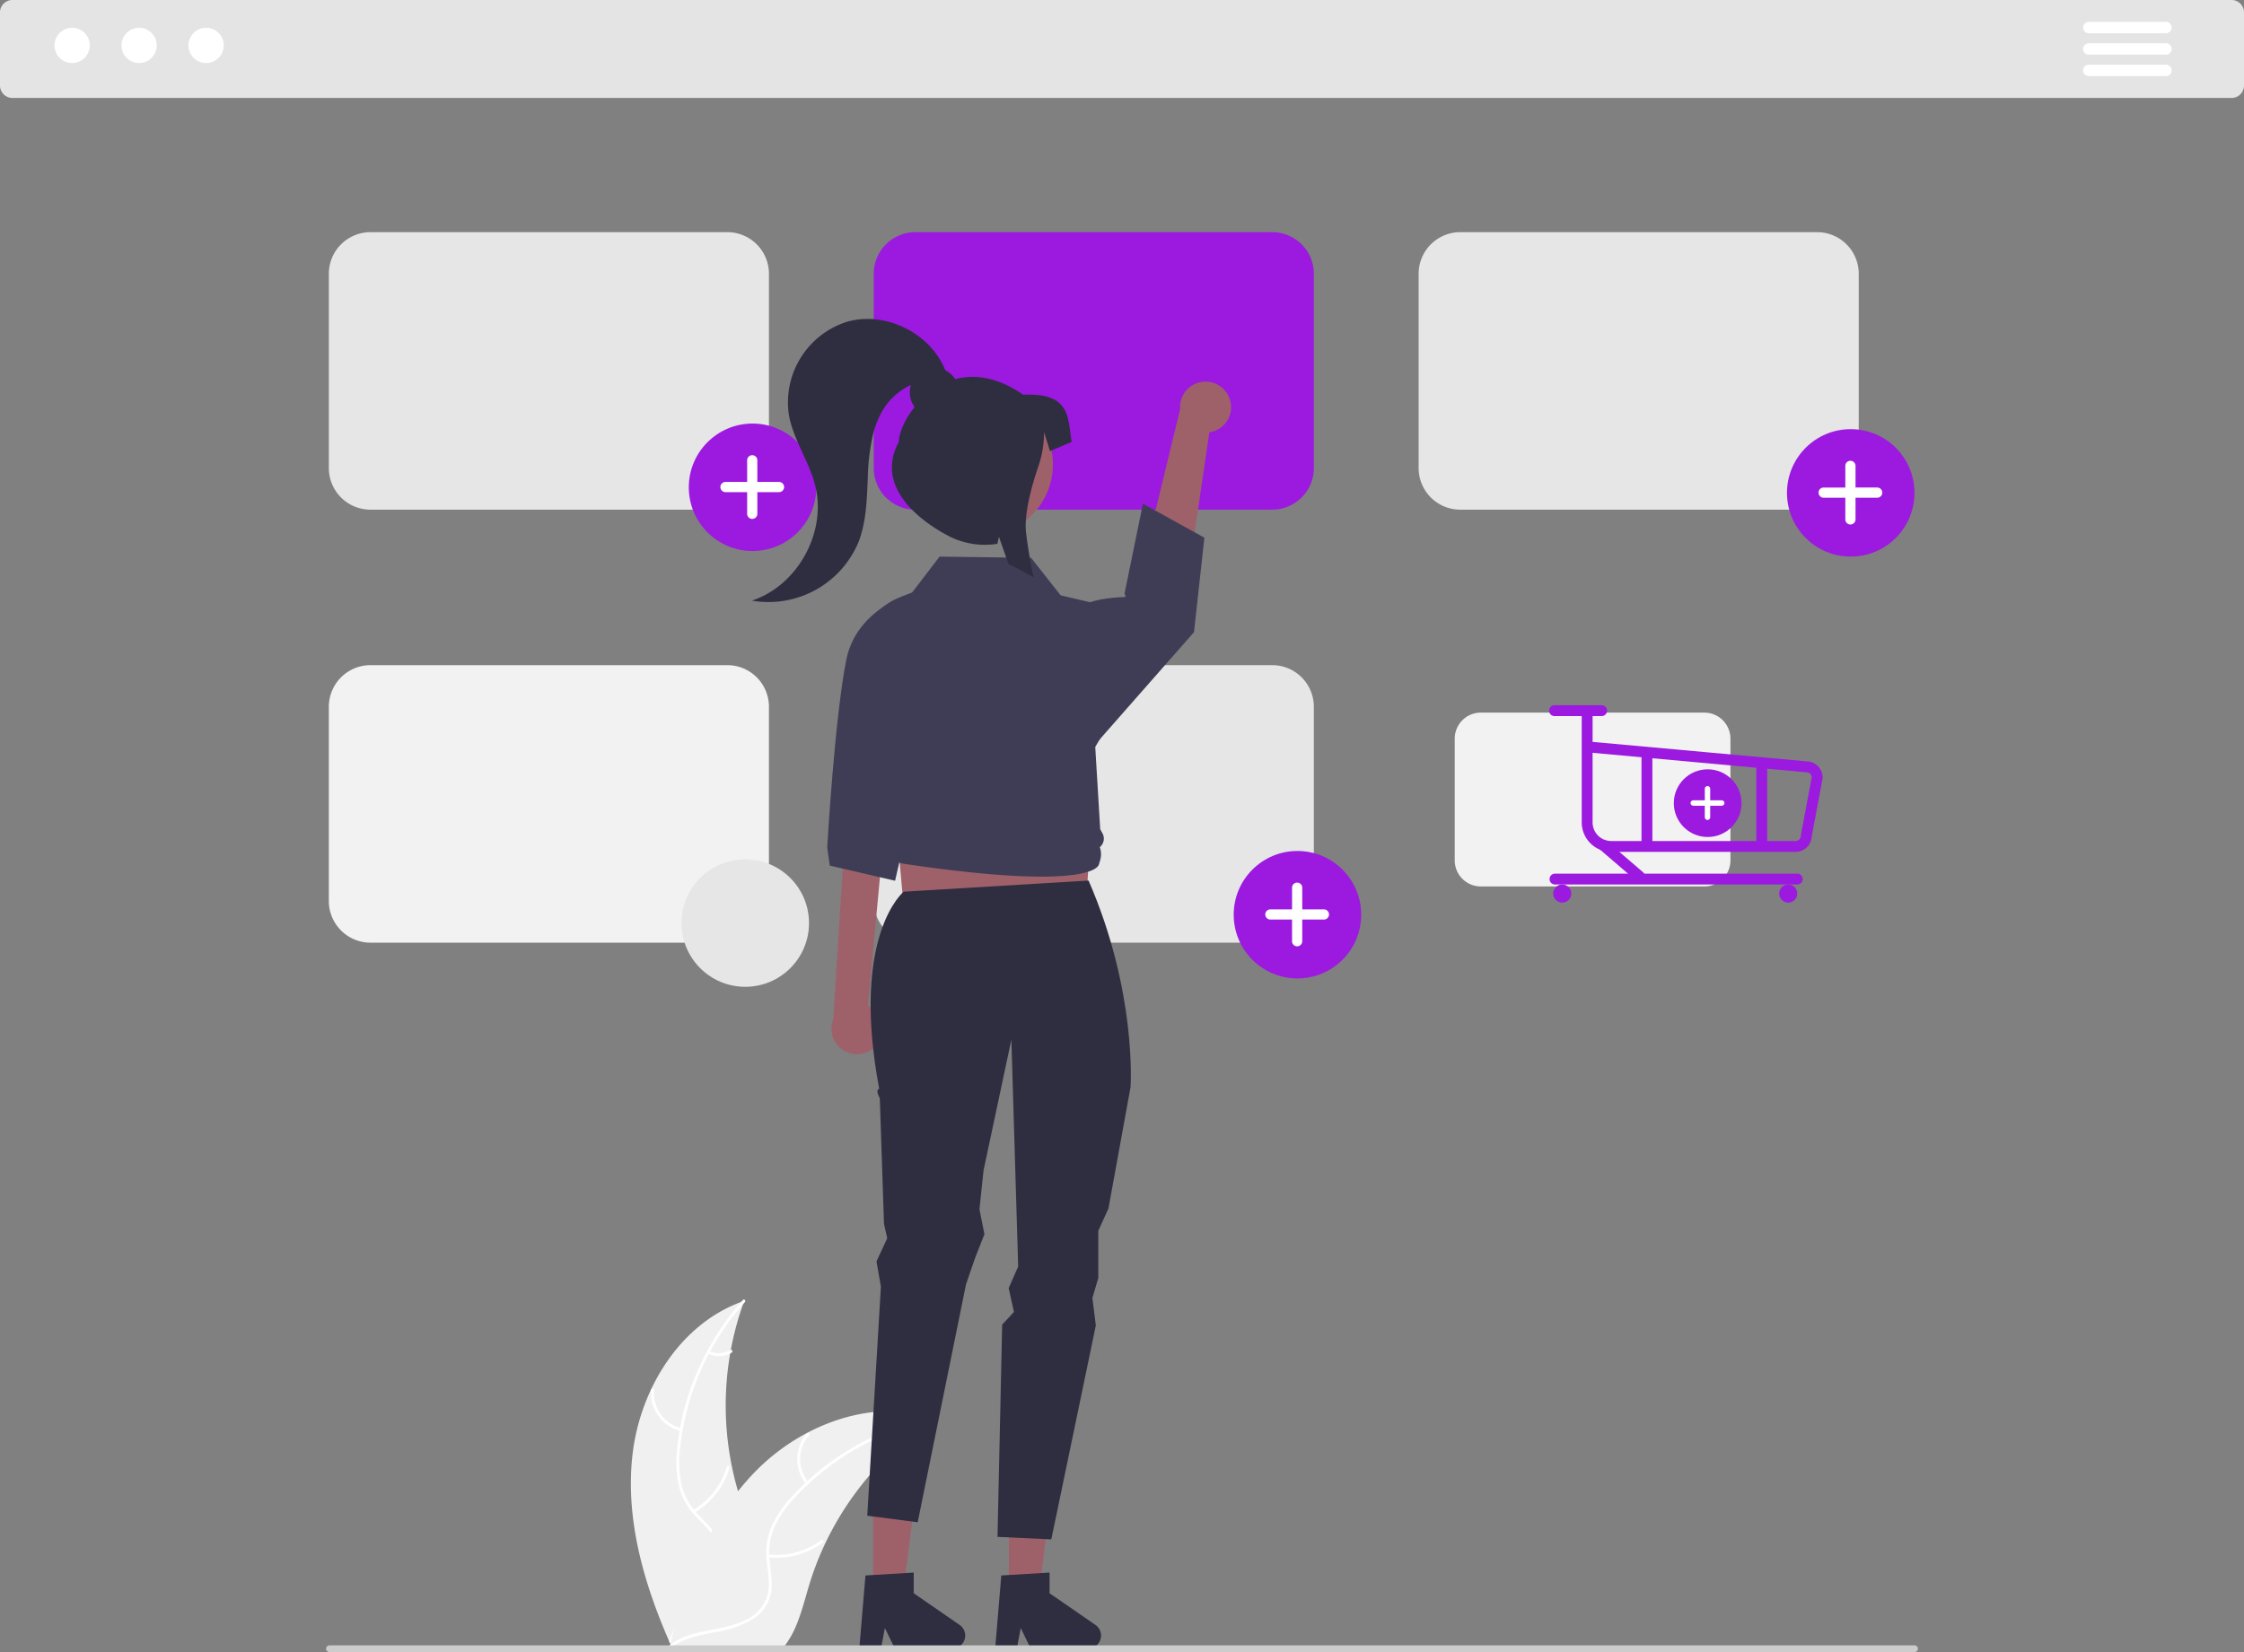 <?xml version="1.0" encoding="utf-8"?>
<svg xmlns="http://www.w3.org/2000/svg" width="461.612" height="339.938" viewBox="0 0 461.612 339.938">
  <rect x="0" y="0" width="461.612" height="339.938" fill="#808080" stroke="none"/>
  <g id="Group_10754" data-name="Group 10754" transform="translate(-1054.694 -4555.031)">
    <path id="Path_7756" data-name="Path 7756" d="M657.529,174.467h-456.5a2.56,2.56,0,0,1-2.557-2.557V156.869a2.56,2.56,0,0,1,2.557-2.557h456.5a2.56,2.56,0,0,1,2.557,2.557V171.91A2.56,2.56,0,0,1,657.529,174.467Z" transform="translate(856.22 4400.719)" fill="#e4e4e4"/>
    <circle id="a7a88a4d-66b2-4c09-a29b-e65e87e57a01" cx="3.63" cy="3.63" r="3.63" transform="translate(1065.903 4560.746)" fill="#fff"/>
    <circle id="ecd091ab-fa27-42b2-b94f-bd1073aab054" cx="3.63" cy="3.63" r="3.63" transform="translate(1079.682 4560.746)" fill="#fff"/>
    <circle id="a332723e-32dc-4e13-8ae5-d2643a7feb7f" cx="3.63" cy="3.63" r="3.63" transform="translate(1093.462 4560.746)" fill="#fff"/>
    <path id="Path_7757" data-name="Path 7757" d="M960.985,164.482H945.118a1.175,1.175,0,0,1,0-2.351h15.868a1.175,1.175,0,0,1,0,2.351Z" transform="translate(539.263 4397.395)" fill="#fff"/>
    <path id="Path_7758" data-name="Path 7758" d="M960.985,172.15H945.118a1.175,1.175,0,0,1,0-2.351h15.868a1.175,1.175,0,0,1,0,2.351Z" transform="translate(539.263 4394.135)" fill="#fff"/>
    <path id="Path_7759" data-name="Path 7759" d="M960.985,179.817H945.118a1.175,1.175,0,0,1,0-2.351h15.868a1.175,1.175,0,0,1,0,2.351Z" transform="translate(539.263 4390.875)" fill="#fff"/>
    <path id="Path_7760" data-name="Path 7760" d="M424.63,651.19c1.68-13.507,10.051-26.816,22.933-31.211a62.712,62.712,0,0,0,0,43.056c1.979,5.354,4.739,11.1,2.877,16.5a14.019,14.019,0,0,1-7.16,7.533,41.635,41.635,0,0,1-10.156,3.122l-.683.565C426.931,678.31,422.95,664.7,424.63,651.19Z" transform="translate(760.229 4202.729)" fill="#f0f0f0"/>
    <path id="Path_7761" data-name="Path 7761" d="M453.529,620.023A53.6,53.6,0,0,0,440.2,650.19a23.081,23.081,0,0,0,.263,7.228,13.24,13.24,0,0,0,3.293,6.141c1.484,1.631,3.191,3.127,4.253,5.09a8.106,8.106,0,0,1,.4,6.618,21.06,21.06,0,0,1-4.667,6.961c-2.089,2.31-4.3,4.677-5.184,7.739-.108.371-.677.182-.57-.188,1.545-5.328,6.717-8.355,9.184-13.154a8.21,8.21,0,0,0,.555-7.2c-.944-2.067-2.7-3.611-4.219-5.249a14.127,14.127,0,0,1-3.443-5.884,21.341,21.341,0,0,1-.539-7.191,52.006,52.006,0,0,1,3.8-15.8,54.553,54.553,0,0,1,9.81-15.719c.257-.287.652.164.4.45Z" transform="translate(754.39 4202.939)" fill="#fff"/>
    <path id="Path_7762" data-name="Path 7762" d="M437.589,660.154a8.042,8.042,0,0,1-6.122-8.425.3.3,0,0,1,.6.03,7.447,7.447,0,0,0,5.71,7.825C438.152,659.674,437.962,660.243,437.589,660.154Z" transform="translate(757.167 4189.346)" fill="#fff"/>
    <path id="Path_7763" data-name="Path 7763" d="M446.427,688.143a15.5,15.5,0,0,0,6.922-8.927c.109-.371.678-.182.57.188a16.122,16.122,0,0,1-7.222,9.275C446.365,688.876,446.1,688.339,446.427,688.143Z" transform="translate(750.86 4177.627)" fill="#fff"/>
    <path id="Path_7764" data-name="Path 7764" d="M452.044,637.759a4.552,4.552,0,0,0,4.314-.219c.33-.2.6.336.27.536a5.1,5.1,0,0,1-4.772.253.31.31,0,0,1-.191-.379A.3.3,0,0,1,452.044,637.759Z" transform="translate(748.574 4195.281)" fill="#fff"/>
    <path id="Path_7765" data-name="Path 7765" d="M492.675,660.887c-.2.132-.4.263-.608.4a59.936,59.936,0,0,0-7.665,5.984c-.187.167-.375.339-.557.511a63.2,63.2,0,0,0-13.726,18.789,61.38,61.38,0,0,0-3.362,8.7c-1.241,4.116-2.258,8.678-4.714,12.045a10.53,10.53,0,0,1-.82,1.013H439.032c-.05-.025-.1-.046-.152-.071l-.886.04c.036-.157.076-.319.112-.476.02-.091.045-.182.066-.273.015-.061.03-.121.041-.177,0-.02.01-.04.015-.056.01-.056.026-.106.036-.157q.334-1.359.688-2.719c0-.005,0-.005,0-.01a90.241,90.241,0,0,1,7.595-19.938c.1-.187.2-.38.314-.567a58.556,58.556,0,0,1,5.261-7.979A51.757,51.757,0,0,1,455.574,672a43.052,43.052,0,0,1,10.774-8.07c7.959-4.2,17.174-5.812,25.68-3.245C492.245,660.75,492.458,660.816,492.675,660.887Z" transform="translate(754.381 4185.945)" fill="#f0f0f0"/>
    <path id="Path_7766" data-name="Path 7766" d="M492.7,661.992a53.6,53.6,0,0,0-28.8,16.065,23.082,23.082,0,0,0-4.142,5.929,13.238,13.238,0,0,0-1.068,6.885c.2,2.2.665,4.418.331,6.624a8.106,8.106,0,0,1-3.668,5.522,21.062,21.062,0,0,1-7.917,2.749c-3.059.587-6.245,1.148-8.8,3.058-.309.232-.65-.262-.342-.493,4.442-3.324,10.394-2.627,15.253-4.973a8.21,8.21,0,0,0,4.78-5.417c.491-2.219.017-4.511-.208-6.732a14.127,14.127,0,0,1,.793-6.771,21.344,21.344,0,0,1,3.9-6.066A52.008,52.008,0,0,1,475.36,668.04a54.552,54.552,0,0,1,17.3-6.646c.378-.075.421.524.046.6Z" transform="translate(754.305 4185.123)" fill="#fff"/>
    <path id="Path_7767" data-name="Path 7767" d="M485.607,677.735a8.042,8.042,0,0,1,.184-10.412c.256-.289.717.1.461.385a7.447,7.447,0,0,0-.152,9.686C486.347,677.691,485.852,678.03,485.607,677.735Z" transform="translate(734.912 4182.643)" fill="#fff"/>
    <path id="Path_7768" data-name="Path 7768" d="M473.174,708.531a15.5,15.5,0,0,0,10.9-2.96c.31-.23.651.263.342.493a16.122,16.122,0,0,1-11.35,3.057C472.682,709.079,472.791,708.489,473.174,708.531Z" transform="translate(739.571 4166.363)" fill="#fff"/>
    <path id="Path_7769" data-name="Path 7769" d="M511.938,668.7a4.552,4.552,0,0,0,3.576,2.422c.385.038.275.628-.107.59a5.1,5.1,0,0,1-3.962-2.671.31.31,0,0,1,.076-.417A.3.3,0,0,1,511.938,668.7Z" transform="translate(723.173 4182.07)" fill="#fff"/>
    <path id="Path_7770" data-name="Path 7770" d="M398.131,294.52h-73.42a8.567,8.567,0,0,1-8.557-8.558V245.974a8.567,8.567,0,0,1,8.557-8.557h73.42a8.567,8.567,0,0,1,8.558,8.557v39.988a8.567,8.567,0,0,1-8.557,8.558Z" transform="translate(806.185 4365.385)" fill="#e6e6e6"/>
    <path id="Path_7771" data-name="Path 7771" d="M593.131,294.52h-73.42a8.567,8.567,0,0,1-8.557-8.558V245.974a8.567,8.567,0,0,1,8.558-8.557h73.42a8.567,8.567,0,0,1,8.558,8.557v39.988a8.567,8.567,0,0,1-8.557,8.558Z" transform="translate(723.275 4365.385)" fill="#9c19e0"/>
    <path id="Path_7772" data-name="Path 7772" d="M788.131,294.52h-73.42a8.567,8.567,0,0,1-8.557-8.558V245.974a8.567,8.567,0,0,1,8.557-8.557h73.42a8.567,8.567,0,0,1,8.558,8.557v39.988a8.567,8.567,0,0,1-8.557,8.558Z" transform="translate(640.366 4365.385)" fill="#e6e6e6"/>
    <path id="Path_7773" data-name="Path 7773" d="M398.131,449.52h-73.42a8.567,8.567,0,0,1-8.557-8.558V400.974a8.567,8.567,0,0,1,8.557-8.557h73.42a8.567,8.567,0,0,1,8.558,8.557v39.988A8.567,8.567,0,0,1,398.131,449.52Z" transform="translate(806.185 4299.482)" fill="#f2f2f2"/>
    <path id="Path_7774" data-name="Path 7774" d="M593.131,449.52h-73.42a8.567,8.567,0,0,1-8.557-8.558V400.974a8.567,8.567,0,0,1,8.558-8.557h73.42a8.567,8.567,0,0,1,8.558,8.557v39.988A8.567,8.567,0,0,1,593.131,449.52Z" transform="translate(723.275 4299.482)" fill="#e6e6e6"/>
    <circle id="ede3a9f0-5e02-4455-ac7e-751a5f8c3692" cx="13.113" cy="13.113" r="13.113" transform="translate(1308.478 4730.135)" fill="#9c19e0"/>
    <path id="ba039ca8-d148-45ed-9781-bacb7304e881" d="M663.335,475.756h-4.458V471.3a1.049,1.049,0,0,0-1.049-1.049h0a1.049,1.049,0,0,0-1.049,1.049v4.458H652.32a1.049,1.049,0,0,0-1.049,1.049h0a1.049,1.049,0,0,0,1.049,1.049h4.458v4.458a1.049,1.049,0,0,0,1.049,1.049h0a1.049,1.049,0,0,0,1.049-1.049v-4.458h4.458a1.049,1.049,0,0,0,1.049-1.049h0a1.049,1.049,0,0,0-1.049-1.049h0Z" transform="translate(663.701 4266.391)" fill="#fff"/>
    <circle id="e4c91425-bc08-43ed-9b2d-9a6452dd6ab0" cx="13.113" cy="13.113" r="13.113" transform="translate(1422.292 4643.336)" fill="#9c19e0"/>
    <path id="b08e8960-896e-4763-a2dc-6c3da3e5d175" d="M861.335,324.756h-4.458V320.3a1.049,1.049,0,0,0-1.049-1.049h0a1.049,1.049,0,0,0-1.049,1.049v4.458H850.32a1.049,1.049,0,0,0-1.049,1.049h0a1.049,1.049,0,0,0,1.049,1.049h4.458v4.458a1.049,1.049,0,0,0,1.049,1.049h0a1.049,1.049,0,0,0,1.049-1.049v-4.459h4.458a1.049,1.049,0,0,0,1.049-1.049h0a1.049,1.049,0,0,0-1.049-1.049h0Z" transform="translate(579.516 4330.592)" fill="#fff"/>
    <circle id="e8aef769-5476-47e9-8295-ae809767f9aa" cx="13.113" cy="13.113" r="13.113" transform="translate(1196.387 4642.188)" fill="#9c19e0"/>
    <path id="efbebd4e-dbd2-4103-8d2c-f0ca8346a3bf" d="M468.335,322.756h-4.458V318.3a1.049,1.049,0,0,0-1.049-1.049h0a1.049,1.049,0,0,0-1.049,1.049h0v4.458H457.32a1.049,1.049,0,0,0-1.049,1.049h0a1.049,1.049,0,0,0,1.049,1.049h4.458v4.458a1.049,1.049,0,0,0,1.049,1.049h0a1.049,1.049,0,0,0,1.049-1.049v-4.459h4.458a1.049,1.049,0,0,0,1.049-1.049h0a1.049,1.049,0,0,0-1.049-1.049h0Z" transform="translate(746.611 4331.443)" fill="#fff"/>
    <path id="Path_7775" data-name="Path 7775" d="M623.622,294.548a5.214,5.214,0,0,1-4.208,6.8l-6.063,41.388-9.946-4.858,10-41.313a5.242,5.242,0,0,1,10.214-2.014Z" transform="translate(684.053 4342.637)" fill="#9e616a"/>
    <path id="Path_7776" data-name="Path 7776" d="M505.541,489.546a5.213,5.213,0,0,0-2.007-7.738l4.091-44.023-8.568,4.392L496.381,484.6a5.242,5.242,0,0,0,9.159,4.948Z" transform="translate(729.713 4280.193)" fill="#9e616a"/>
    <path id="Path_7777" data-name="Path 7777" d="M321.683,305.5l36.766-1.414,2.121-38.18H318.148Z" transform="translate(919.424 4441.977)" fill="#9e616a"/>
    <path id="Path_7778" data-name="Path 7778" d="M312.426,551.43h6.283L321.7,527.2h-9.273Z" transform="translate(921.858 4330.879)" fill="#9e616a"/>
    <path id="Path_7779" data-name="Path 7779" d="M507.264,717.838l9.932-.593V721.5l9.442,6.521a2.658,2.658,0,0,1-1.51,4.845H513.3l-2.038-4.209-.8,4.209h-4.458Z" transform="translate(725.462 4161.373)" fill="#2f2e41"/>
    <path id="Path_7780" data-name="Path 7780" d="M361.04,551.43h6.283l2.989-24.233h-9.272Z" transform="translate(901.188 4330.879)" fill="#9e616a"/>
    <path id="Path_7781" data-name="Path 7781" d="M516.336,471.81s-11,8.881-5.037,40.6c-.908.108.12,1.9.12,1.9l.861,25.844.665,2.962-2.211,4.779.911,5.193-2.81,47.131,10.38,1.342,9.933-48.942,1.892-5.5,1.9-4.823-1.023-5.143.839-7.983,5.726-26.918,1.4,46.686-1.956,4.457,1.089,4.893-2.425,2.6-.959,43.681,11.068.518,9.158-44.033-.71-5.619,1.218-4.155v-9.7l2.087-4.58L563,512.01s1.372-19.52-8.641-42.49Z" transform="translate(724.261 4266.701)" fill="#2f2e41"/>
    <path id="Path_7782" data-name="Path 7782" d="M514.726,365.013s-13.894,2.748-16.288,14.6-3.934,38.664-3.934,38.664l.524,3.734,13.44,3.117,8.578-37.572Z" transform="translate(730.355 4311.135)" fill="#3f3d56"/>
    <path id="Path_7783" data-name="Path 7783" d="M584.847,356.087s1.408-1.974,9.3-2.278c.325-.013-.077-.657-.077-.657l3.793-18.54,12.641,7-2.134,19.436-20.772,23.626Z" transform="translate(691.943 4324.061)" fill="#3f3d56"/>
    <path id="Path_7784" data-name="Path 7784" d="M543.629,419.413c-5.951,0-14.909-.656-28.394-2.658a4.119,4.119,0,0,1-3.457-3.448,3.118,3.118,0,0,1-.524-3.541l.013-.025-.306-.36a3.334,3.334,0,0,1-.222-4.03l-4.176-29.876a12.586,12.586,0,0,1,8.753-13.808l1.542-.48,5.83-7.626h.115l18.717.249,6.074,7.713,9.818,2.315.026.149,2.28,13.171c1.185,6.851-1.534,9.546-5,15.57l1.019,16.92.462.84a2.276,2.276,0,0,1-.545,2.856,4.433,4.433,0,0,1,.06,2.743l-.24.794c0,.023-.064.345-.582.739C553.952,418.33,551.269,419.413,543.629,419.413Z" transform="translate(725.281 4316.004)" fill="#3f3d56"/>
    <path id="Path_7785" data-name="Path 7785" d="M555.878,717.838l9.932-.593V721.5l9.442,6.521a2.658,2.658,0,0,1-1.51,4.845H561.917l-2.038-4.209-.8,4.209h-4.458Z" transform="translate(704.792 4161.373)" fill="#2f2e41"/>
    <circle id="Ellipse_1595" data-name="Ellipse 1595" cx="14.673" cy="14.673" r="14.673" transform="translate(1239.783 4662.729) rotate(-80.783)" fill="#9e616a"/>
    <path id="Path_7786" data-name="Path 7786" d="M523.377,284.08c-5.378-3.7-10.114-4.262-14-3.213a5.114,5.114,0,0,0-2.046-1.817c-3.034-7.645-12.268-12.237-20.192-10a17.417,17.417,0,0,0-11.978,19.229c.93,5.051,4.109,9.425,5.387,14.4,2.475,9.629-3.563,20.659-13.008,23.763a20.062,20.062,0,0,0,22-12.205c1.558-4.147,1.652-8.675,1.85-13.1a43.436,43.436,0,0,1,1.117-9.072,19.379,19.379,0,0,1,1.444-3.863,13.219,13.219,0,0,1,6.327-6.138,5.046,5.046,0,0,0,.737,4.543c-2.1,2.627-3.239,5.468-3.239,7.17-4.357,7.963,1.873,14.8,9.836,19.159a16.314,16.314,0,0,0,10.423,1.817l.333-1.422.451,1.281,1.507,4.295q2.607,1.261,5.169,2.765c-.649-3.047-1.174-6.089-1.535-9.063-.5-4.048,1.243-10.074,2.5-13.739a21.631,21.631,0,0,0,1.184-7.02v-.1l1.225,3.933,4.458-1.9C532.492,289.012,533.321,283.611,523.377,284.08Z" transform="translate(741.82 4352.178)" fill="#2f2e41"/>
    <path id="Path_7787" data-name="Path 7787" d="M641.94,744.676H315.847a.684.684,0,0,1,0-1.369H641.94a.684.684,0,1,1,0,1.369Z" transform="translate(806.607 4150.293)" fill="#ccc"/>
    <circle id="e4c91425-bc08-43ed-9b2d-9a6452dd6ab0-2" data-name="e4c91425-bc08-43ed-9b2d-9a6452dd6ab0" cx="13.113" cy="13.113" r="13.113" transform="translate(1194.888 4731.859)" fill="#e6e6e6"/>
    <path id="Path_7788" data-name="Path 7788" d="M770.428,445.174H724.435a5.367,5.367,0,0,1-5.361-5.361v-25.05a5.367,5.367,0,0,1,5.361-5.361h45.993a5.367,5.367,0,0,1,5.361,5.361v25.05A5.367,5.367,0,0,1,770.428,445.174Z" transform="translate(634.872 4292.262)" fill="#f2f2f2"/>
    <circle id="b56288f5-6382-4006-aaf1-aded98dde780" cx="6.964" cy="6.964" r="6.964" transform="translate(1399.014 4713.332)" fill="#9c19e0"/>
    <path id="b9aaef6b-2cfc-46ac-8dc0-30fdc28925de" d="M809.883,438.636h-2.368v-2.368a.557.557,0,0,0-.557-.557h0a.557.557,0,0,0-.557.557v2.368h-2.367a.557.557,0,0,0-.557.557h0a.557.557,0,0,0,.557.557H806.4v2.368a.557.557,0,0,0,.557.557h0a.557.557,0,0,0,.557-.557V439.75h2.368a.557.557,0,0,0,.557-.557h0a.557.557,0,0,0-.557-.557Z" transform="translate(598.986 4281.074)" fill="#fff"/>
    <path id="Path_7789" data-name="Path 7789" d="M808.487,437.216h-37.9a6.075,6.075,0,0,1-6.068-6.068V408.523a1.118,1.118,0,0,1,2.236,0v6.059l44.026,4a3.358,3.358,0,0,1,3.3,3.353,1.117,1.117,0,0,1-.019.206l-2.219,11.832a3.357,3.357,0,0,1-3.352,3.24Zm-41.735-20.388v14.321a3.836,3.836,0,0,0,3.832,3.832h37.9a1.119,1.119,0,0,0,1.118-1.118,1.121,1.121,0,0,1,.019-.206l2.214-11.8a1.119,1.119,0,0,0-1.115-1.032c-.034,0-.068,0-.1,0Z" transform="translate(615.551 4293.109)" fill="#9c19e0"/>
    <circle id="Ellipse_1596" data-name="Ellipse 1596" cx="1.863" cy="1.863" r="1.863" transform="translate(1374.201 4737.033)" fill="#9c19e0"/>
    <circle id="Ellipse_1597" data-name="Ellipse 1597" cx="1.863" cy="1.863" r="1.863" transform="translate(1420.685 4737.033)" fill="#9c19e0"/>
    <path id="Path_7790" data-name="Path 7790" d="M803.969,469.28H754.131a1.118,1.118,0,1,1,0-2.236h49.837a1.118,1.118,0,1,1,0,2.236Z" transform="translate(620.442 4267.754)" fill="#9c19e0"/>
    <path id="Path_7791" data-name="Path 7791" d="M763.655,408.993h-9.689a1.118,1.118,0,1,1,0-2.236h9.689a1.118,1.118,0,1,1,0,2.236Z" transform="translate(620.512 4293.387)" fill="#9c19e0"/>
    <path id="Path_7792" data-name="Path 7792" d="M778.908,463.62a1.113,1.113,0,0,1-.728-.27l-7.348-6.314a1.118,1.118,0,0,1,1.457-1.7l7.348,6.314a1.118,1.118,0,0,1-.729,1.966Z" transform="translate(613.032 4272.844)" fill="#9c19e0"/>
    <path id="Path_7793" data-name="Path 7793" d="M787.035,443.144a1.118,1.118,0,0,1-1.118-1.118V424.081a1.118,1.118,0,1,1,2.236,0v17.945a1.118,1.118,0,0,1-1.118,1.118Z" transform="translate(606.452 4286.496)" fill="#9c19e0"/>
    <path id="Path_7794" data-name="Path 7794" d="M828.117,444.246A1.118,1.118,0,0,1,827,443.129V426.674a1.118,1.118,0,1,1,2.236,0v16.454a1.118,1.118,0,0,1-1.118,1.118Z" transform="translate(588.985 4285.393)" fill="#9c19e0"/>
  </g>
</svg>